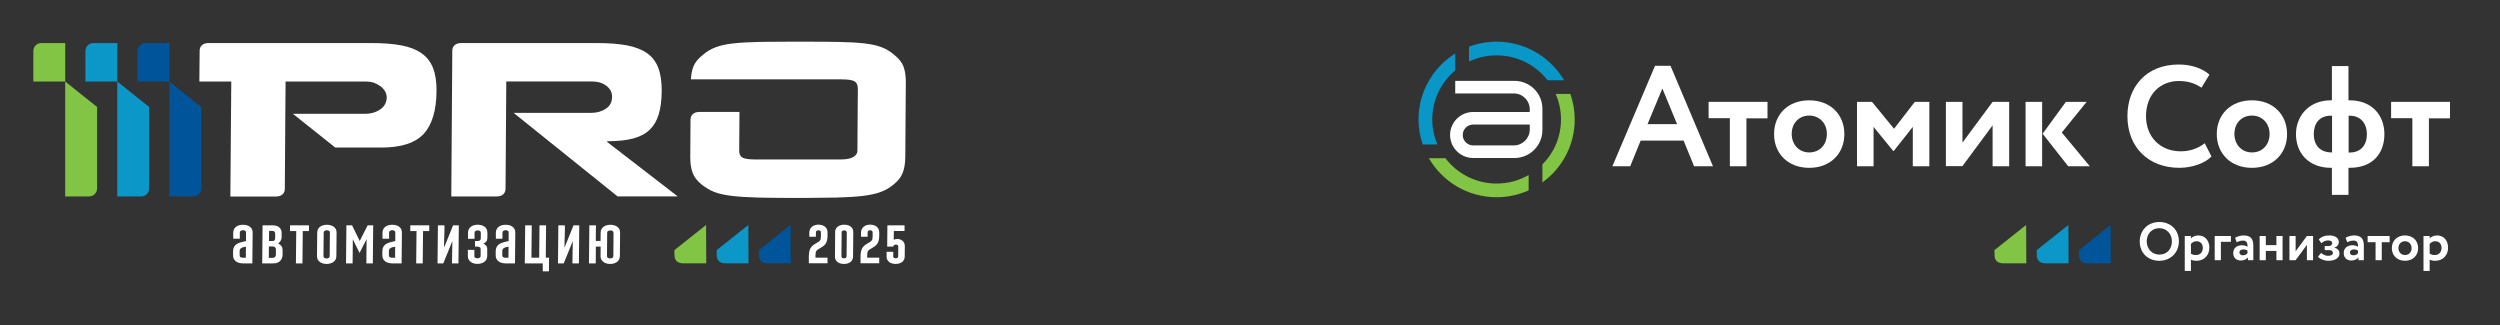 <?xml version="1.0" encoding="UTF-8"?> <svg xmlns="http://www.w3.org/2000/svg" width="300" height="39" viewBox="0 0 300 39" fill="none"><rect x="0" y="0" width="300" height="39" fill="#333333" stroke="none"/><g clip-path="url(#clip0_3855_1364)"><path d="M173.447 18.983H171.46C173.091 21.783 176.109 23.668 179.596 23.668C180.964 23.668 182.257 23.369 183.438 22.847V20.999C182.314 21.652 181.002 22.025 179.596 22.025C177.084 22.025 174.853 20.831 173.447 18.983ZM188.444 11.273H186.681C187.094 12.207 187.319 13.252 187.319 14.335C187.319 16.444 186.475 18.348 185.088 19.729V21.895C187.431 20.196 188.968 17.452 188.968 14.335C188.968 13.271 188.781 12.244 188.444 11.273Z" fill="#82C444"></path><path d="M170.223 14.333C170.223 15.379 170.391 16.387 170.729 17.339H172.491C172.097 16.405 171.872 15.397 171.872 14.333C171.872 11.981 172.941 9.853 174.628 8.453V6.419C171.985 8.08 170.223 10.992 170.223 14.333ZM180.42 5.037C180.158 5.019 179.877 5 179.595 5C179.314 5 179.033 5.019 178.771 5.037C177.908 5.112 177.065 5.299 176.278 5.597V7.389C177.29 6.904 178.415 6.643 179.595 6.643C182.089 6.643 184.301 7.819 185.707 9.629H187.694C186.194 7.091 183.532 5.317 180.42 5.037Z" fill="#0997C8"></path><path d="M181.732 9.703H174.628V11.215H181.658C182.726 11.215 183.57 12.074 183.57 13.119V13.437H176.784C175.265 13.437 174.047 14.65 174.009 16.143C174.009 16.162 174.009 16.18 174.009 16.199C174.009 16.647 174.122 17.076 174.309 17.45C174.778 18.346 175.696 18.962 176.784 18.962H181.732C183.588 18.962 185.088 17.45 185.088 15.62V13.044C185.088 11.197 183.588 9.703 181.732 9.703ZM183.57 15.546C183.57 16.591 182.707 17.45 181.658 17.45H176.784C176.09 17.45 175.528 16.89 175.528 16.199C175.528 15.508 176.09 14.948 176.784 14.948H183.57V15.546Z" fill="white"></path><path d="M198.603 7.895H200.459L205.558 19.953H203.29L202.034 16.873H196.879L195.623 19.953H193.486L198.603 7.895ZM197.704 14.895H201.247L199.484 10.62L197.704 14.895Z" fill="white"></path><path d="M205.033 12.223H212.1V14.201H209.57V19.951H207.583V14.183H205.033V12.223Z" fill="white"></path><path d="M217.105 12.039C219.674 12.039 221.323 13.775 221.323 16.09C221.323 18.404 219.674 20.14 217.105 20.14C214.537 20.14 212.888 18.404 212.888 16.09C212.888 13.756 214.537 12.039 217.105 12.039ZM217.105 18.292C218.324 18.292 219.224 17.415 219.224 16.071C219.224 14.764 218.305 13.868 217.105 13.868C215.924 13.868 215.006 14.727 215.006 16.071C215.006 17.378 215.906 18.292 217.105 18.292Z" fill="white"></path><path d="M222.842 12.223H224.641L227.285 15.452L229.778 12.223H231.521V19.951H229.534V15.228L227.247 18.121H227.191L224.829 15.228V19.951H222.842V12.223Z" fill="white"></path><path d="M233.508 19.951V12.223H235.495V17.113L239.113 12.223H241.1V19.951H239.113V15.041L235.495 19.932H233.508V19.951Z" fill="white"></path><path d="M243.068 12.223H245.055V19.951H243.068V12.223ZM247.417 15.9L250.773 19.951H248.186L245.112 16.049L247.905 12.223H250.398L247.417 15.9Z" fill="white"></path><path d="M265.376 18.774C264.626 19.577 263.089 20.137 261.514 20.137C257.821 20.137 255.291 17.673 255.291 13.94C255.291 10.486 257.484 7.742 261.458 7.742C263.033 7.742 264.345 8.246 265.132 8.956L264.176 10.524C263.445 10.038 262.658 9.721 261.458 9.721C259.208 9.721 257.521 11.345 257.521 13.94C257.521 16.441 259.227 18.158 261.702 18.158C262.714 18.158 263.745 17.841 264.57 17.188L265.376 18.774Z" fill="white"></path><path d="M270.231 12.039C272.799 12.039 274.449 13.775 274.449 16.09C274.449 18.404 272.799 20.14 270.231 20.14C267.663 20.14 266.013 18.404 266.013 16.09C266.013 13.756 267.663 12.039 270.231 12.039ZM270.231 18.292C271.449 18.292 272.349 17.415 272.349 16.071C272.349 14.764 271.431 13.868 270.231 13.868C269.05 13.868 268.131 14.727 268.131 16.071C268.131 17.378 269.031 18.292 270.231 18.292Z" fill="white"></path><path d="M279.847 20.138H279.735C277.035 20.138 275.517 18.383 275.517 16.087C275.517 13.996 276.998 12.036 279.716 12.036H279.829V7.93H281.816V12.036H281.947C284.627 12.036 286.127 13.828 286.127 16.087C286.127 18.383 284.759 20.138 281.947 20.138H281.816V23.386H279.829V20.138H279.847ZM279.791 18.29H279.847V13.884H279.716C278.254 13.884 277.654 14.892 277.654 16.087C277.654 17.375 278.366 18.29 279.791 18.29ZM281.834 13.884V18.308H281.909C283.334 18.308 284.028 17.394 284.028 16.087C284.028 14.93 283.372 13.884 281.966 13.884H281.834Z" fill="white"></path><path d="M286.933 12.223H294V14.201H291.47V19.951H289.483V14.183H286.933V12.223Z" fill="white"></path><path d="M72.863 16.95C74.099 16.95 75.131 16.841 75.959 16.625C76.78 16.408 77.443 16.064 77.94 15.593C78.436 15.121 78.806 14.51 79.042 13.739C79.277 12.975 79.398 12.032 79.405 10.905C79.411 9.777 79.271 8.854 78.984 8.115C78.698 7.382 78.245 6.796 77.627 6.369C77.01 5.943 76.22 5.631 75.245 5.446C74.271 5.261 73.054 5.166 71.583 5.166H55.321C54.684 5.166 54.282 5.522 54.276 6.083L54.251 9.777L54.155 23.574H59.62C60.257 23.574 60.659 23.217 60.665 22.657L60.754 9.777H71.086C71.723 9.777 72.264 9.93 72.742 10.28C73.22 10.631 73.455 11.083 73.449 11.624C73.449 12.249 73.194 12.726 72.697 13.051C72.201 13.376 71.621 13.542 70.971 13.542H61.633L74.111 23.568H81.328L72.857 17.032V16.937L72.863 16.95ZM108.425 7.987C108.234 7.497 107.877 7.038 107.349 6.618C106.89 6.21 106.387 5.898 105.833 5.682C105.279 5.465 104.578 5.306 103.737 5.21C102.896 5.115 101.877 5.057 100.673 5.032C99.711 5.013 98.335 5 96.539 5C96.316 5 96.093 5 95.877 5C95.622 5 95.367 5 95.1 5C94.832 5 95.023 5 94.979 5C93.813 5 92.832 5.013 92.036 5.019C91.679 5.019 91.361 5.025 91.08 5.032C89.876 5.057 88.845 5.115 87.991 5.21C87.131 5.306 86.418 5.459 85.851 5.682C85.284 5.898 84.768 6.21 84.303 6.618C83.768 7.038 83.405 7.497 83.207 7.987C83.042 8.408 82.94 8.917 82.914 9.523H94.354C94.558 9.523 94.756 9.523 94.953 9.523H101.011C101.756 9.523 102.259 9.599 102.533 9.758C102.807 9.917 102.941 10.21 102.941 10.65L102.903 15.994L102.89 18.102C102.89 18.402 102.724 18.644 102.393 18.841C102.062 19.039 101.552 19.134 100.864 19.134H90.609C89.864 19.134 89.361 19.058 89.099 18.912C88.838 18.765 88.704 18.491 88.704 18.102L88.736 13.434H83.908C83.271 13.434 82.87 13.79 82.863 14.351L82.832 18.829C82.832 19.58 82.921 20.211 83.112 20.727C83.303 21.243 83.66 21.708 84.188 22.135C84.666 22.523 85.176 22.823 85.724 23.039C86.271 23.249 86.978 23.409 87.845 23.51C88.711 23.612 89.762 23.676 90.998 23.708C91.947 23.733 93.227 23.746 94.845 23.753C94.858 23.753 94.87 23.753 94.883 23.753C95.151 23.753 95.412 23.753 95.667 23.753C95.902 23.753 96.144 23.753 96.399 23.753C98.055 23.746 99.374 23.727 100.348 23.708C101.603 23.676 102.661 23.612 103.52 23.51C104.38 23.409 105.094 23.256 105.673 23.039C106.247 22.829 106.769 22.529 107.234 22.135C107.769 21.714 108.132 21.243 108.33 20.727C108.527 20.211 108.629 19.58 108.635 18.829C108.648 17.045 108.661 14.95 108.68 12.529L108.699 9.86C108.699 9.108 108.61 8.491 108.419 8L108.425 7.987ZM50.562 6.369C49.938 5.943 49.142 5.631 48.167 5.446C47.193 5.261 45.983 5.166 44.537 5.166H27.797H25.001C24.364 5.166 23.962 5.516 23.956 6.083L23.924 9.784H27.753C27.753 9.79 27.644 23.581 27.644 23.581H31.453H33.135C33.772 23.581 34.173 23.224 34.18 22.663L34.23 14.943L34.269 9.784H43.951C44.569 9.784 45.123 9.962 45.62 10.325C46.11 10.682 46.371 11.121 46.41 11.637C46.41 12.281 46.142 12.771 45.632 13.128C45.116 13.478 44.524 13.656 43.849 13.656H35.148L40.237 17.708H45.728C48.136 17.708 49.836 17.16 50.849 16.058C51.856 14.956 52.365 13.242 52.384 10.918C52.391 9.79 52.251 8.866 51.951 8.128C51.658 7.395 51.193 6.809 50.569 6.382L50.562 6.369Z" fill="white"></path><path d="M89.8 27.003L89.819 31.601H87.048C86.411 31.601 86.01 31.245 86.01 30.678L85.997 30.015L89.8 26.996V27.003Z" fill="#0B97C8"></path><path d="M94.87 27.003L94.889 31.601H92.118C91.481 31.601 91.08 31.245 91.08 30.678L91.067 30.015L94.87 26.996V27.003Z" fill="#00549A"></path><path d="M84.73 27.003L84.749 31.601H81.978C81.341 31.601 80.939 31.245 80.939 30.678L80.927 30.015L84.73 26.996V27.003Z" fill="#82C444"></path><path d="M29.128 31.604C28.994 31.604 28.854 31.584 28.72 31.552C28.58 31.521 28.459 31.463 28.344 31.387C28.229 31.31 28.14 31.215 28.07 31.087C28 30.966 27.968 30.82 27.968 30.648V30.113C27.975 29.916 28.013 29.75 28.089 29.622C28.166 29.495 28.255 29.393 28.37 29.31C28.484 29.227 28.612 29.17 28.745 29.126C28.886 29.081 29.019 29.043 29.153 29.011L29.523 28.922V27.928C29.535 27.82 29.491 27.743 29.414 27.692C29.338 27.642 29.249 27.622 29.166 27.622C29.083 27.622 28.987 27.642 28.905 27.692C28.822 27.737 28.777 27.814 28.777 27.928V28.648H27.987V27.909C27.994 27.737 28.032 27.584 28.102 27.47C28.172 27.349 28.268 27.253 28.376 27.177C28.491 27.1 28.618 27.049 28.752 27.017C28.892 26.985 29.026 26.973 29.166 26.973C29.306 26.973 29.433 26.985 29.567 27.017C29.707 27.049 29.828 27.1 29.943 27.177C30.058 27.253 30.147 27.349 30.217 27.47C30.287 27.59 30.319 27.737 30.319 27.909L30.28 31.604H29.121H29.128ZM29.516 29.603C29.459 29.616 29.389 29.629 29.306 29.642C29.223 29.654 29.14 29.673 29.058 29.712C28.975 29.744 28.905 29.794 28.847 29.852C28.79 29.916 28.758 30.005 28.758 30.119V30.648C28.758 30.756 28.79 30.826 28.873 30.865C28.956 30.903 29.038 30.928 29.128 30.928H29.497L29.51 29.61L29.516 29.603Z" fill="white"></path><path d="M31.465 31.604L31.509 27.043H32.79C32.936 27.043 33.07 27.062 33.191 27.107C33.318 27.151 33.427 27.209 33.516 27.291C33.605 27.368 33.675 27.463 33.726 27.572C33.777 27.68 33.803 27.807 33.796 27.941V28.502C33.79 28.635 33.752 28.763 33.681 28.884C33.611 29.005 33.51 29.119 33.382 29.221C33.739 29.393 33.911 29.661 33.911 30.011V30.572C33.904 30.712 33.879 30.846 33.834 30.967C33.783 31.088 33.72 31.202 33.631 31.298C33.541 31.393 33.427 31.47 33.299 31.521C33.166 31.578 33.019 31.604 32.847 31.604H31.471H31.465ZM33.121 29.986C33.121 29.878 33.089 29.782 33.025 29.699C32.962 29.616 32.86 29.578 32.72 29.578H32.267L32.255 30.941H32.707C32.847 30.941 32.949 30.903 33.013 30.827C33.076 30.75 33.108 30.655 33.108 30.546V29.986H33.121ZM33.025 28.081C33.025 28.037 33.025 27.998 33.013 27.954C33.006 27.909 32.987 27.871 32.968 27.839C32.943 27.807 32.911 27.776 32.873 27.75C32.834 27.724 32.783 27.712 32.726 27.712H32.293L32.28 28.922H32.713C32.822 28.922 32.904 28.884 32.949 28.82C32.994 28.75 33.019 28.674 33.019 28.584V28.075L33.025 28.081Z" fill="white"></path><path d="M35.51 31.604L35.548 27.724H34.803V27.043H37.077V27.724H36.332L36.294 31.604H35.51Z" fill="white"></path><path d="M38.065 27.915C38.065 27.743 38.103 27.59 38.173 27.476C38.243 27.355 38.338 27.259 38.447 27.183C38.561 27.106 38.689 27.055 38.822 27.024C38.956 26.992 39.096 26.973 39.237 26.973C39.377 26.973 39.504 26.992 39.638 27.024C39.772 27.055 39.899 27.113 40.014 27.183C40.128 27.259 40.218 27.355 40.288 27.476C40.358 27.597 40.389 27.743 40.389 27.915L40.364 30.731C40.364 30.903 40.326 31.049 40.256 31.17C40.186 31.291 40.09 31.387 39.982 31.457C39.867 31.533 39.74 31.584 39.606 31.623C39.466 31.654 39.332 31.674 39.198 31.674C39.065 31.674 38.925 31.654 38.791 31.623C38.651 31.591 38.529 31.533 38.415 31.457C38.3 31.381 38.211 31.285 38.141 31.17C38.071 31.049 38.039 30.903 38.039 30.731L38.065 27.915ZM39.6 27.934C39.6 27.826 39.561 27.75 39.479 27.699C39.396 27.654 39.313 27.629 39.23 27.629C39.147 27.629 39.052 27.654 38.969 27.699C38.886 27.743 38.842 27.82 38.842 27.934L38.816 30.718C38.816 30.826 38.854 30.903 38.937 30.947C39.02 30.992 39.103 31.017 39.192 31.017C39.281 31.017 39.358 30.998 39.44 30.947C39.523 30.903 39.561 30.826 39.561 30.718L39.587 27.934H39.6Z" fill="white"></path><path d="M43.963 31.604L43.989 28.706L43.148 30.355C43.008 30.081 42.874 29.807 42.74 29.534C42.606 29.26 42.472 28.986 42.339 28.706L42.313 31.604H41.523L41.568 27.043H42.25L43.167 28.922C43.32 28.61 43.479 28.298 43.638 27.986C43.797 27.674 43.957 27.361 44.116 27.043H44.785L44.74 31.604H43.963Z" fill="white"></path><path d="M47.039 31.604C46.905 31.604 46.765 31.584 46.632 31.552C46.491 31.521 46.37 31.463 46.256 31.387C46.141 31.31 46.052 31.215 45.982 31.087C45.912 30.966 45.88 30.82 45.88 30.648V30.113C45.886 29.916 45.925 29.75 46.001 29.622C46.077 29.495 46.166 29.393 46.281 29.31C46.396 29.227 46.523 29.17 46.657 29.126C46.797 29.081 46.931 29.043 47.065 29.011L47.434 28.922V27.928C47.447 27.82 47.402 27.743 47.326 27.692C47.249 27.642 47.16 27.622 47.077 27.622C46.995 27.622 46.899 27.642 46.816 27.692C46.733 27.737 46.689 27.814 46.689 27.928V28.648H45.899V27.909C45.905 27.737 45.944 27.584 46.014 27.47C46.084 27.349 46.179 27.253 46.288 27.177C46.402 27.1 46.53 27.049 46.663 27.017C46.803 26.985 46.937 26.973 47.077 26.973C47.218 26.973 47.345 26.985 47.479 27.017C47.619 27.049 47.74 27.1 47.855 27.177C47.969 27.253 48.058 27.349 48.128 27.47C48.199 27.59 48.23 27.737 48.23 27.909L48.192 31.604H47.033H47.039ZM47.428 29.603C47.37 29.616 47.3 29.629 47.218 29.642C47.135 29.654 47.052 29.673 46.969 29.712C46.886 29.744 46.816 29.794 46.759 29.852C46.702 29.916 46.67 30.005 46.67 30.119V30.648C46.67 30.756 46.702 30.826 46.784 30.865C46.867 30.903 46.95 30.928 47.039 30.928H47.409L47.421 29.61L47.428 29.603Z" fill="white"></path><path d="M49.944 31.604L49.982 27.724H49.237V27.043H51.511V27.724H50.766L50.727 31.604H49.944Z" fill="white"></path><path d="M54.237 31.604L54.282 28.928C54.097 29.381 53.919 29.826 53.74 30.272C53.562 30.718 53.377 31.158 53.192 31.604H52.504L52.549 27.043H53.333V27.782C53.313 28.107 53.307 28.432 53.301 28.756C53.301 29.081 53.288 29.4 53.282 29.725L54.371 27.043H55.059L55.014 31.604H54.237Z" fill="white"></path><path d="M57.677 29.901C57.677 29.78 57.639 29.704 57.556 29.659C57.473 29.615 57.39 29.596 57.307 29.596H57.002V28.92H57.314C57.358 28.92 57.403 28.92 57.447 28.908C57.492 28.895 57.53 28.882 57.568 28.857C57.607 28.831 57.632 28.799 57.658 28.755C57.683 28.71 57.696 28.659 57.696 28.596V27.933C57.702 27.825 57.664 27.755 57.581 27.71C57.498 27.666 57.416 27.646 57.333 27.646C57.25 27.646 57.25 27.646 57.205 27.659C57.161 27.666 57.116 27.685 57.078 27.704C57.04 27.729 57.008 27.755 56.982 27.793C56.957 27.831 56.944 27.876 56.944 27.927V28.653H56.161V27.908C56.167 27.736 56.205 27.583 56.275 27.468C56.345 27.347 56.441 27.252 56.549 27.175C56.664 27.099 56.785 27.048 56.925 27.016C57.059 26.984 57.199 26.965 57.333 26.965C57.467 26.965 57.6 26.984 57.734 27.016C57.874 27.048 57.995 27.105 58.11 27.175C58.224 27.252 58.314 27.347 58.384 27.468C58.454 27.589 58.486 27.736 58.486 27.908V28.589C58.479 28.755 58.435 28.889 58.339 28.997C58.25 29.105 58.135 29.188 58.002 29.245C58.135 29.302 58.25 29.385 58.339 29.487C58.428 29.589 58.473 29.729 58.467 29.895V30.723C58.454 30.895 58.422 31.041 58.352 31.163C58.282 31.284 58.186 31.379 58.078 31.449C57.963 31.526 57.836 31.576 57.702 31.615C57.562 31.647 57.428 31.666 57.294 31.666C57.161 31.666 57.021 31.647 56.887 31.615C56.753 31.583 56.626 31.526 56.517 31.449C56.403 31.373 56.314 31.277 56.243 31.163C56.173 31.041 56.142 30.895 56.142 30.723V29.984H56.925V30.71C56.919 30.819 56.957 30.895 57.04 30.933C57.123 30.971 57.205 30.997 57.294 30.997C57.384 30.997 57.467 30.978 57.549 30.933C57.632 30.895 57.677 30.819 57.677 30.71V29.895V29.901Z" fill="white"></path><path d="M60.645 31.604C60.511 31.604 60.371 31.584 60.237 31.552C60.097 31.521 59.976 31.463 59.861 31.387C59.746 31.31 59.657 31.215 59.587 31.087C59.517 30.966 59.485 30.82 59.485 30.648V30.113C59.492 29.916 59.53 29.75 59.606 29.622C59.683 29.495 59.772 29.393 59.887 29.31C60.001 29.227 60.129 29.17 60.263 29.126C60.403 29.081 60.536 29.043 60.67 29.011L61.04 28.922V27.928C61.052 27.82 61.008 27.743 60.931 27.692C60.855 27.642 60.766 27.622 60.683 27.622C60.6 27.622 60.505 27.642 60.422 27.692C60.339 27.743 60.294 27.814 60.294 27.928V28.648H59.505V27.909C59.511 27.737 59.549 27.584 59.619 27.47C59.689 27.349 59.785 27.253 59.893 27.177C60.008 27.1 60.135 27.049 60.269 27.017C60.409 26.985 60.543 26.973 60.683 26.973C60.823 26.973 60.95 26.985 61.084 27.017C61.224 27.049 61.345 27.1 61.46 27.177C61.575 27.253 61.664 27.349 61.734 27.47C61.804 27.59 61.836 27.737 61.836 27.909L61.798 31.604H60.638H60.645ZM61.033 29.603C60.976 29.616 60.906 29.629 60.823 29.642C60.74 29.654 60.657 29.673 60.575 29.712C60.492 29.744 60.422 29.794 60.364 29.852C60.307 29.916 60.275 30.005 60.275 30.119V30.648C60.275 30.756 60.307 30.826 60.39 30.865C60.473 30.903 60.556 30.928 60.645 30.928H61.014L61.027 29.61L61.033 29.603Z" fill="white"></path><path d="M65.129 32.559V31.604C65.135 31.604 62.976 31.604 62.976 31.604L63.021 27.043H63.81L63.772 30.922H64.702L64.74 27.043H65.53L65.492 30.922H65.887L65.874 32.559H65.129Z" fill="white"></path><path d="M68.69 31.604L68.734 28.928C68.549 29.381 68.371 29.826 68.193 30.272C68.014 30.718 67.83 31.158 67.645 31.604H66.957L67.002 27.043H67.785V27.782C67.766 28.107 67.76 28.432 67.753 28.756C67.753 29.081 67.74 29.4 67.734 29.725L68.823 27.043H69.511L69.467 31.604H68.69Z" fill="white"></path><path d="M70.677 31.604L70.722 27.043H71.512L71.493 28.915H72.066L72.079 27.915C72.079 27.743 72.117 27.59 72.193 27.476C72.263 27.355 72.359 27.259 72.467 27.183C72.575 27.106 72.703 27.055 72.843 27.024C72.983 26.992 73.117 26.973 73.251 26.973C73.384 26.973 73.525 26.992 73.658 27.024C73.798 27.055 73.919 27.113 74.034 27.183C74.149 27.259 74.238 27.355 74.308 27.476C74.378 27.597 74.41 27.743 74.41 27.915L74.384 30.731C74.384 30.903 74.346 31.049 74.276 31.17C74.206 31.291 74.111 31.387 74.002 31.457C73.888 31.533 73.76 31.584 73.626 31.623C73.493 31.661 73.353 31.674 73.212 31.674C73.072 31.674 72.945 31.654 72.811 31.623C72.671 31.591 72.55 31.533 72.442 31.457C72.333 31.381 72.244 31.285 72.168 31.17C72.098 31.049 72.059 30.903 72.066 30.731L72.079 29.591H71.505L71.486 31.604H70.696H70.677ZM73.614 27.934C73.614 27.884 73.601 27.839 73.582 27.801C73.556 27.762 73.531 27.731 73.493 27.712C73.454 27.692 73.416 27.673 73.372 27.667C73.327 27.654 73.282 27.654 73.244 27.654C73.161 27.654 73.072 27.673 72.99 27.712C72.907 27.75 72.862 27.826 72.862 27.941L72.837 30.724C72.837 30.833 72.875 30.903 72.958 30.947C73.04 30.992 73.123 31.011 73.206 31.011C73.289 31.011 73.295 31.011 73.34 30.998C73.384 30.986 73.429 30.973 73.467 30.954C73.505 30.935 73.537 30.903 73.563 30.865C73.588 30.826 73.601 30.782 73.601 30.731L73.626 27.947L73.614 27.934Z" fill="white"></path><path d="M97.061 31.601V30.683C97.074 30.435 97.099 30.225 97.144 30.066C97.188 29.906 97.258 29.766 97.348 29.651C97.437 29.537 97.545 29.441 97.672 29.352C97.8 29.269 97.946 29.18 98.112 29.084C98.195 29.04 98.258 29.002 98.309 28.957C98.361 28.913 98.399 28.862 98.43 28.804C98.462 28.747 98.481 28.677 98.494 28.594C98.507 28.511 98.513 28.416 98.513 28.295V27.919C98.513 27.811 98.488 27.741 98.418 27.696C98.354 27.651 98.284 27.632 98.22 27.632C98.157 27.632 98.08 27.651 98.01 27.69C97.94 27.728 97.908 27.804 97.908 27.919V28.409H97.118V27.9C97.125 27.728 97.163 27.575 97.227 27.46C97.297 27.339 97.379 27.244 97.488 27.167C97.59 27.091 97.711 27.04 97.838 27.008C97.966 26.976 98.099 26.957 98.227 26.957C98.354 26.957 98.475 26.976 98.603 27.008C98.73 27.04 98.851 27.097 98.953 27.167C99.055 27.244 99.138 27.339 99.208 27.46C99.271 27.581 99.303 27.728 99.303 27.9V28.295C99.303 28.53 99.278 28.728 99.233 28.881C99.189 29.034 99.131 29.161 99.061 29.263C98.991 29.365 98.902 29.454 98.8 29.53C98.698 29.601 98.59 29.677 98.475 29.747C98.341 29.823 98.227 29.887 98.15 29.938C98.067 29.989 98.004 30.046 97.966 30.11C97.921 30.167 97.895 30.244 97.883 30.327C97.87 30.409 97.864 30.524 97.857 30.671V30.919H99.303V31.588H97.067L97.061 31.601Z" fill="white"></path><path d="M100.208 27.863C100.208 27.697 100.246 27.557 100.316 27.443C100.386 27.328 100.469 27.232 100.577 27.162C100.679 27.092 100.8 27.041 100.928 27.009C101.055 26.978 101.189 26.965 101.316 26.965C101.443 26.965 101.565 26.978 101.692 27.009C101.819 27.041 101.94 27.092 102.042 27.162C102.144 27.232 102.227 27.322 102.297 27.436C102.361 27.551 102.393 27.691 102.393 27.863L102.367 30.78C102.367 30.946 102.329 31.086 102.265 31.201C102.201 31.315 102.112 31.411 102.01 31.475C101.908 31.545 101.787 31.596 101.66 31.628C101.533 31.659 101.405 31.672 101.278 31.672C101.15 31.672 101.023 31.659 100.896 31.628C100.768 31.596 100.647 31.551 100.545 31.475C100.443 31.404 100.354 31.315 100.291 31.201C100.227 31.086 100.189 30.946 100.195 30.78L100.22 27.863H100.208ZM101.603 27.889C101.603 27.793 101.571 27.729 101.507 27.697C101.443 27.666 101.373 27.646 101.31 27.646C101.246 27.646 101.17 27.666 101.1 27.697C101.029 27.729 100.998 27.793 100.998 27.889L100.972 30.761C100.972 30.85 101.004 30.914 101.074 30.946C101.144 30.984 101.214 31.003 101.284 31.003C101.354 31.003 101.418 30.984 101.488 30.946C101.552 30.908 101.59 30.844 101.59 30.761L101.615 27.889H101.603Z" fill="white"></path><path d="M103.266 31.601V30.683C103.279 30.435 103.304 30.225 103.349 30.066C103.394 29.906 103.464 29.766 103.553 29.651C103.642 29.537 103.75 29.441 103.878 29.352C104.005 29.269 104.152 29.18 104.317 29.084C104.4 29.04 104.464 29.002 104.515 28.957C104.566 28.913 104.604 28.862 104.636 28.804C104.667 28.747 104.687 28.677 104.699 28.594C104.712 28.511 104.718 28.416 104.718 28.295V27.919C104.718 27.811 104.693 27.741 104.623 27.696C104.559 27.651 104.489 27.632 104.425 27.632C104.362 27.632 104.285 27.651 104.215 27.69C104.145 27.728 104.113 27.804 104.113 27.919V28.409H103.323V27.9C103.33 27.728 103.368 27.575 103.432 27.46C103.502 27.339 103.585 27.244 103.693 27.167C103.795 27.091 103.916 27.04 104.043 27.008C104.171 26.976 104.304 26.957 104.432 26.957C104.559 26.957 104.68 26.976 104.808 27.008C104.935 27.04 105.056 27.097 105.158 27.167C105.26 27.244 105.343 27.339 105.413 27.46C105.476 27.581 105.508 27.728 105.508 27.9V28.295C105.508 28.53 105.483 28.728 105.438 28.881C105.394 29.034 105.336 29.161 105.266 29.263C105.196 29.365 105.107 29.454 105.005 29.53C104.903 29.601 104.795 29.677 104.68 29.747C104.546 29.823 104.432 29.887 104.355 29.938C104.273 29.989 104.215 30.046 104.171 30.11C104.126 30.167 104.101 30.244 104.088 30.327C104.075 30.409 104.069 30.524 104.062 30.671V30.919H105.508V31.588H103.272L103.266 31.601Z" fill="white"></path><path d="M107.795 29.593C107.795 29.498 107.763 29.434 107.699 29.402C107.635 29.37 107.572 29.351 107.514 29.351C107.457 29.351 107.368 29.37 107.298 29.409C107.228 29.447 107.196 29.511 107.196 29.593H106.463L106.489 27.039H108.546V27.721H107.26L107.247 28.772C107.381 28.708 107.521 28.676 107.68 28.676C107.839 28.676 107.884 28.689 107.992 28.727C108.1 28.759 108.196 28.81 108.285 28.88C108.374 28.95 108.444 29.039 108.502 29.154C108.553 29.268 108.584 29.402 108.578 29.568L108.565 30.778C108.565 30.944 108.527 31.084 108.463 31.198C108.393 31.313 108.311 31.409 108.209 31.472C108.107 31.543 107.986 31.593 107.858 31.625C107.731 31.657 107.604 31.67 107.476 31.67C107.349 31.67 107.221 31.657 107.094 31.625C106.967 31.593 106.846 31.549 106.744 31.472C106.642 31.402 106.553 31.313 106.489 31.198C106.425 31.084 106.387 30.944 106.393 30.778V30.218H107.189V30.753C107.189 30.848 107.215 30.912 107.279 30.944C107.342 30.976 107.412 30.995 107.482 30.995C107.553 30.995 107.623 30.976 107.686 30.944C107.75 30.912 107.782 30.848 107.782 30.753L107.795 29.593Z" fill="white"></path><path d="M4.955 5.164H7.828V9.782H4V6.12C4 5.591 4.427 5.164 4.955 5.164Z" fill="#82C444"></path><path d="M7.829 23.572H10.695C11.224 23.572 11.65 23.145 11.65 22.616V12.839L7.822 9.781V23.572H7.829Z" fill="#82C444"></path><path d="M11.204 5.164H14.077V9.782H10.249V6.12C10.249 5.591 10.676 5.164 11.204 5.164Z" fill="#0B97C8"></path><path d="M14.078 23.572H16.944C17.473 23.572 17.899 23.145 17.899 22.616V12.839L14.071 9.781V23.572H14.078Z" fill="#0B97C8"></path><path d="M17.46 5.164H20.333V9.782H16.505V6.12C16.505 5.591 16.932 5.164 17.46 5.164Z" fill="#00549A"></path><path d="M20.326 23.572H23.193C23.721 23.572 24.148 23.145 24.148 22.616V12.839L20.32 9.781V23.572H20.326Z" fill="#00549A"></path><path d="M248.207 27.003L248.226 31.601H245.455C244.818 31.601 244.417 31.245 244.417 30.678L244.404 30.015L248.207 26.996V27.003Z" fill="#0B97C8"></path><path d="M253.277 27.003L253.296 31.601H250.525C249.888 31.601 249.487 31.245 249.487 30.678L249.474 30.015L253.277 26.996V27.003Z" fill="#00549A"></path><path d="M243.137 27.003L243.156 31.601H240.385C239.748 31.601 239.347 31.245 239.347 30.678L239.334 30.015L243.137 26.996V27.003Z" fill="#82C444"></path><path d="M256.769 28.967C256.769 27.659 257.729 26.641 259.114 26.641C260.455 26.641 261.467 27.562 261.467 28.967C261.467 30.32 260.455 31.294 259.114 31.294C257.774 31.294 256.769 30.372 256.769 28.967ZM257.606 28.967C257.606 29.869 258.27 30.552 259.114 30.552C260.062 30.552 260.629 29.856 260.629 28.967C260.629 28.033 259.965 27.382 259.114 27.382C258.251 27.382 257.606 28.033 257.606 28.967ZM262.171 32.511V28.323H262.912V28.6C263.093 28.406 263.434 28.252 263.808 28.252C264.607 28.252 265.123 28.87 265.123 29.727C265.123 30.61 264.517 31.294 263.589 31.294C263.331 31.294 263.08 31.248 262.912 31.152V32.511H262.171ZM263.576 28.948C263.325 28.948 263.093 29.064 262.912 29.264V30.436C263.112 30.565 263.28 30.604 263.525 30.604C264.04 30.604 264.337 30.23 264.337 29.747C264.337 29.283 264.066 28.948 263.576 28.948ZM265.765 31.223V28.323H267.711V29.019H266.506V31.223H265.765ZM268.401 29.07L268.214 28.529C268.465 28.381 268.858 28.252 269.238 28.252C270.096 28.252 270.398 28.69 270.398 29.457V31.223H269.754V30.887C269.599 31.107 269.29 31.261 268.897 31.261C268.368 31.261 267.988 30.933 267.988 30.372C267.988 29.734 268.459 29.431 269.045 29.431C269.303 29.431 269.561 29.515 269.702 29.618C269.722 29.135 269.593 28.87 269.161 28.87C268.826 28.87 268.613 28.974 268.401 29.07ZM269.142 30.636C269.451 30.636 269.612 30.501 269.702 30.372V30.076C269.574 29.979 269.406 29.934 269.193 29.934C268.948 29.934 268.729 30.05 268.729 30.295C268.729 30.514 268.91 30.636 269.142 30.636ZM273.169 31.223V30.114H271.899V31.223H271.158V28.323H271.899V29.418H273.169V28.323H273.91V31.223H273.169ZM275.474 31.223H274.733V28.323H275.474V30.159L276.827 28.323H277.568V31.223H276.827V29.386L275.474 31.223ZM279.42 31.294C278.905 31.294 278.37 31.081 278.157 30.81L278.537 30.346C278.711 30.54 279.079 30.701 279.356 30.701C279.742 30.701 279.949 30.552 279.949 30.346C279.949 30.153 279.794 30.017 279.51 30.017H278.969V29.521H279.478C279.723 29.521 279.865 29.354 279.865 29.167C279.865 28.967 279.678 28.851 279.356 28.851C279.021 28.851 278.744 29.032 278.563 29.186L278.254 28.741C278.518 28.432 278.95 28.252 279.498 28.252C280.264 28.252 280.658 28.574 280.658 29.077C280.658 29.354 280.464 29.605 280.123 29.721V29.734C280.529 29.811 280.735 30.082 280.735 30.417C280.735 30.958 280.206 31.294 279.42 31.294ZM281.661 29.07L281.474 28.529C281.725 28.381 282.118 28.252 282.499 28.252C283.356 28.252 283.659 28.69 283.659 29.457V31.223H283.014V30.887C282.859 31.107 282.55 31.261 282.157 31.261C281.629 31.261 281.248 30.933 281.248 30.372C281.248 29.734 281.719 29.431 282.305 29.431C282.563 29.431 282.821 29.515 282.963 29.618C282.982 29.135 282.853 28.87 282.421 28.87C282.086 28.87 281.873 28.974 281.661 29.07ZM282.402 30.636C282.711 30.636 282.872 30.501 282.963 30.372V30.076C282.834 29.979 282.666 29.934 282.453 29.934C282.209 29.934 281.989 30.05 281.989 30.295C281.989 30.514 282.17 30.636 282.402 30.636ZM284.115 29.064V28.323H286.758V29.064H285.81V31.223H285.069V29.064H284.115ZM287.02 29.773C287.02 28.903 287.638 28.252 288.598 28.252C289.559 28.252 290.177 28.903 290.177 29.773C290.177 30.643 289.559 31.294 288.598 31.294C287.638 31.294 287.02 30.643 287.02 29.773ZM287.812 29.773C287.812 30.256 288.147 30.604 288.598 30.604C289.056 30.604 289.391 30.275 289.391 29.773C289.391 29.283 289.05 28.948 288.598 28.948C288.16 28.948 287.812 29.27 287.812 29.773ZM290.819 32.511V28.323H291.56V28.6C291.74 28.406 292.082 28.252 292.456 28.252C293.255 28.252 293.77 28.87 293.77 29.727C293.77 30.61 293.165 31.294 292.237 31.294C291.979 31.294 291.727 31.248 291.56 31.152V32.511H290.819ZM292.224 28.948C291.972 28.948 291.74 29.064 291.56 29.264V30.436C291.76 30.565 291.927 30.604 292.172 30.604C292.688 30.604 292.984 30.23 292.984 29.747C292.984 29.283 292.713 28.948 292.224 28.948Z" fill="white"></path></g><defs><clipPath id="clip0_3855_1364"><rect width="300" height="39" fill="white"></rect></clipPath></defs></svg> 